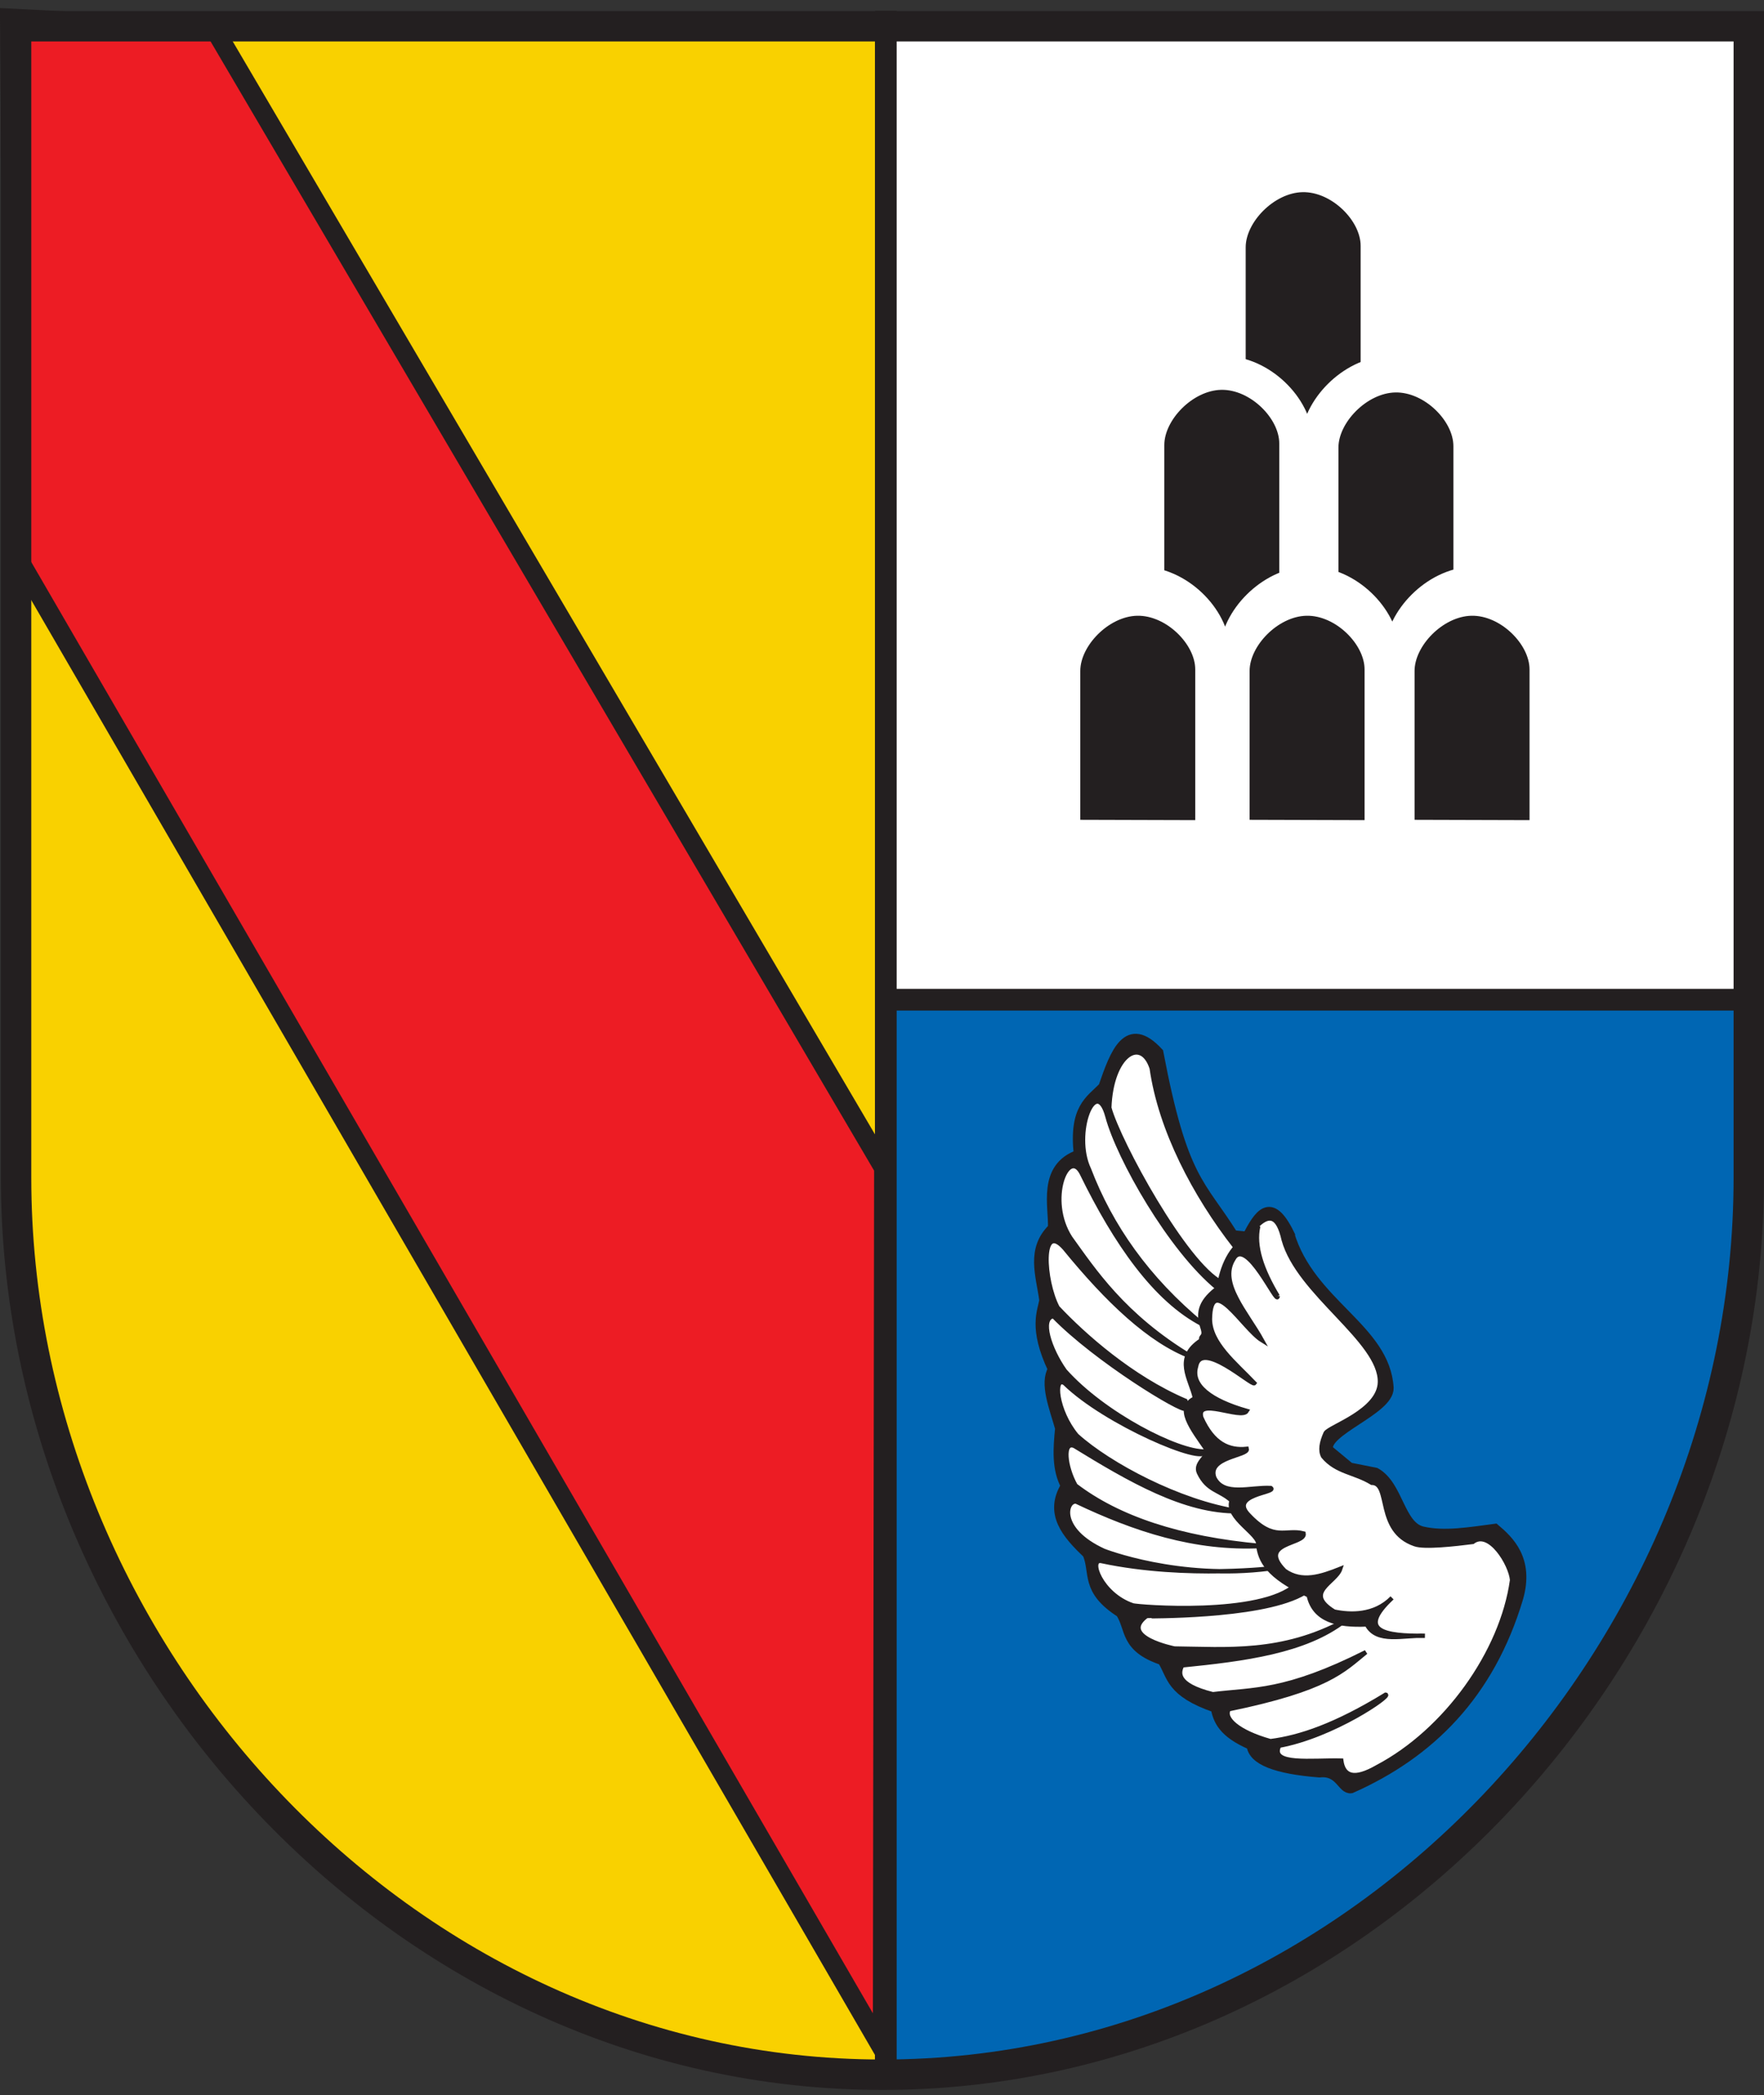 <svg xmlns:dc="http://purl.org/dc/elements/1.1/" xmlns:cc="http://creativecommons.org/ns#" xmlns:rdf="http://www.w3.org/1999/02/22-rdf-syntax-ns#" xmlns:svg="http://www.w3.org/2000/svg" xmlns="http://www.w3.org/2000/svg" xmlns:sodipodi="http://sodipodi.sourceforge.net/DTD/sodipodi-0.dtd" xmlns:inkscape="http://www.inkscape.org/namespaces/inkscape" id="svg2" inkscape:version="0.47 r22583" width="406.083" height="482.314" sodipodi:docname="aaaa.svg"><rect width="100%" height="100%" fill="#333333" stroke="none"/><defs id="defs6"><clipPath id="clipPath223-1"><path id="path225-7" d="m 404.161,505.122 0,-166.41 155.181,0 0,166.41"></path></clipPath><style id="style6-1" type="text/css"></style><style id="style2978-1" type="text/css"></style><style id="style2181-5" type="text/css"></style><style id="style2183-2" type="text/css"></style><style id="style2054-7" type="text/css"></style><style id="style1367-6" type="text/css"></style><style id="style1365-1" type="text/css"></style><clipPath id="clipPath2709-4"><path id="path2711-2" d="m 0.03,841.95 595.26,0 0,-841.92 -595.26,0 0,841.92 z"></path></clipPath><clipPath id="clipPath2703-3"><path id="path2705-2" d="m -0.138,841.445 595.276,0 0,-841.89 -595.276,0 0,841.89 z"></path></clipPath><clipPath id="clipPath223-6-6"><path id="path225-1-8" d="m 404.161,505.122 0,-166.41 155.181,0 0,166.41"></path></clipPath><style id="style6-7-5" type="text/css"></style><style id="style2978-5-7" type="text/css"></style><style id="style2181-8-6" type="text/css"></style><style id="style2183-6-1" type="text/css"></style><style id="style2054-1-8" type="text/css"></style><style id="style1367-2-9" type="text/css"></style><style id="style1365-2-2" type="text/css"></style><clipPath id="clipPath2709-2-7"><path id="path2711-3-9" d="m 0.03,841.95 595.26,0 0,-841.92 -595.26,0 0,841.92 z"></path></clipPath><clipPath id="clipPath2703-1-5"><path id="path2705-4-4" d="m -0.138,841.445 595.276,0 0,-841.89 -595.276,0 0,841.89 z"></path></clipPath><clipPath id="clipPath23"><path id="path25" d="m 0.03,841.95 595.26,0 0,-841.92 -595.26,0 0,841.92 z"></path></clipPath><clipPath id="clipPath17"><path id="path19" d="m 0,841.89 595.276,0 L 595.276,0 0,0 0,841.89 z"></path></clipPath><clipPath id="clipPath3638"><path id="path3640" d="m 0.03,841.95 595.26,0 0,-841.92 -595.26,0 0,841.92 z"></path></clipPath><clipPath id="clipPath3642"><path id="path3644" d="m 0,841.89 595.276,0 L 595.276,0 0,0 0,841.89 z"></path></clipPath><clipPath id="clipPath3381"><path id="path3383" d="m 0.03,841.95 595.26,0 0,-841.92 -595.26,0 0,841.92 z"></path></clipPath><clipPath id="clipPath3385"><path id="path3387" d="m 0,841.89 595.276,0 L 595.276,0 0,0 0,841.89 z"></path></clipPath><clipPath id="clipPath3519"><path id="path3521" d="m 0,841.89 595.276,0 L 595.276,0 0,0 0,841.89 z"></path></clipPath><clipPath id="clipPath3515"><path id="path3517" d="m 0.03,841.95 595.26,0 0,-841.92 -595.26,0 0,841.92 z"></path></clipPath><clipPath id="clipPath3654"><path id="path3656" d="m 404.161,505.122 0,-166.41 155.181,0 0,166.41"></path></clipPath><clipPath id="clipPath3337"><path id="path3339" d="m 0,841.89 595.276,0 L 595.276,0 0,0 0,841.89 z"></path></clipPath><clipPath id="clipPath3333"><path id="path3506" d="m 0.03,841.95 595.26,0 0,-841.92 -595.26,0 0,841.92 z"></path></clipPath><clipPath id="clipPath223-8"><path id="path225-8" d="m 404.161,505.122 0,-166.41 155.181,0 0,166.41"></path></clipPath><clipPath id="clipPath3499"><path id="path3501" d="m 0.03,841.95 595.26,0 0,-841.92 -595.26,0 0,841.92 z"></path></clipPath><clipPath id="clipPath3495"><path id="path3497" d="m 0,841.89 595.276,0 L 595.276,0 0,0 0,841.89 z"></path></clipPath><clipPath id="clipPath223"><path id="path225" d="m 404.161,505.122 0,-166.41 155.181,0 0,166.41"></path></clipPath><style id="style6" type="text/css"></style><style id="style2978" type="text/css"></style><style id="style2181" type="text/css"></style><style id="style2183" type="text/css"></style><style id="style2054" type="text/css"></style><style id="style1367" type="text/css"></style><style id="style1365" type="text/css"></style><clipPath id="clipPath2709"><path id="path2711" d="m 0.03,841.95 595.26,0 0,-841.92 -595.26,0 0,841.92 z"></path></clipPath><clipPath id="clipPath2703"><path id="path2705" d="m -0.138,841.445 595.276,0 0,-841.89 -595.276,0 0,841.89 z"></path></clipPath><clipPath id="clipPath223-6"><path id="path225-1" d="m 404.161,505.122 0,-166.41 155.181,0 0,166.41"></path></clipPath><style id="style6-7" type="text/css"></style><style id="style2978-5" type="text/css"></style><style id="style2181-8" type="text/css"></style><style id="style2183-6" type="text/css"></style><style id="style2054-1" type="text/css"></style><style id="style1367-2" type="text/css"></style><style id="style1365-2" type="text/css"></style><clipPath id="clipPath2709-2"><path id="path2711-3" d="m 0.03,841.95 595.26,0 0,-841.92 -595.26,0 0,841.92 z"></path></clipPath><clipPath id="clipPath2703-1"><path id="path2705-4" d="m -0.138,841.445 595.276,0 0,-841.89 -595.276,0 0,841.89 z"></path></clipPath></defs><path d="m 3.414,5.628 0,267.071 c 0,108.834 90.248,203.197 200.722,203.197 L 203.394,227.225 203.868,7.653 3.414,5.628 z" id="rect1370-1" style="fill:#f9d100;fill-opacity:1;stroke:none" sodipodi:nodetypes="cccccc"></path><path d="m 203.893,226.135 c 0,108.834 -0.384,249.942 -7e-5,249.953 102.271,2.894 199.44,-87.645 199.44,-196.479 l 0,-53.474 -199.44,0 z" id="rect1370-4-4" style="fill:#0066b3;fill-opacity:1;stroke:none" sodipodi:nodetypes="csccc"></path><rect style="fill:#ffffff;fill-opacity:1;stroke:none" id="rect3791" width="198.499" height="221.792" x="203.919" y="8.343"></rect><g transform="matrix(1.93,0,0,1.93,605.697,346.827)" id="g1372"><g transform="matrix(3.249,0,0,3.195,-708.508,-52.195)" id="g2190" style="fill-rule:evenodd"><g transform="translate(-57.864,0)" id="Layer_x0020_1"></g></g></g><path d="M 49.27,6.548 203.422,268.881 203.131,471.613 3.08,126.663 2.2,4.165 49.27,6.548 z" id="path3187" style="fill:#ed1c24;fill-opacity:1;stroke:#231f20;stroke-width:4.4;stroke-linecap:butt;stroke-linejoin:miter;stroke-miterlimit:4;stroke-opacity:1;stroke-dasharray:none" sodipodi:nodetypes="cccccc"></path><path d="m 3.702,6.045 0,265.071 c 0,108.834 88.966,206.479 199.44,206.479 110.474,0 199.44,-97.645 199.44,-206.479 l 0,-265.071 -398.881,0 z" id="rect1370-4" style="fill:none;stroke:#231f20;stroke-width:7;stroke-linecap:round;stroke-linejoin:miter;stroke-miterlimit:4;stroke-opacity:1;stroke-dasharray:none;stroke-dashoffset:0" sodipodi:nodetypes="ccsccc"></path><path style="fill:#231f20;fill-opacity:1;stroke:#231f20;stroke-width:2.4;stroke-linecap:butt;stroke-linejoin:miter;stroke-miterlimit:4;stroke-opacity:1;stroke-dasharray:none" d="m 296.767,284.064 c 4.807,16.146 22.064,21.758 22.859,35.448 0.072,5.056 -15.124,9.874 -13.914,14.245 l 4.962,4.112 5.971,1.188 c 5.268,2.935 5.476,12.295 10.802,13.53 5.023,1.165 10.92,0.152 16.695,-0.61 3.135,2.67 7.864,6.993 5.301,15.902 -6.617,22.113 -20.352,35.722 -38.429,43.73 -2.002,0.287 -2.516,-4.186 -7.288,-3.644 -9.996,-0.787 -15.292,-2.857 -15.571,-6.294 -6.69,-2.871 -7.66,-5.742 -8.282,-8.614 -10.584,-3.644 -9.907,-7.288 -12.258,-10.933 -8.787,-2.946 -7.159,-7.194 -9.607,-10.933 -8.19,-5.234 -5.738,-9.138 -7.62,-13.583 -4.819,-4.558 -8.844,-9.274 -4.969,-15.571 -2.125,-3.856 -1.8,-8.529 -1.325,-13.252 -1.407,-4.955 -3.605,-10.305 -1.656,-13.583 -4.551,-9.598 -2.364,-13.32 -1.988,-15.902 -0.769,-5.726 -3.091,-11.674 1.988,-16.564 0.219,-5.037 -2.457,-13.945 5.963,-16.896 -1.192,-10.716 2.6,-12.459 5.632,-15.571 2.727,-7.938 5.542,-15.564 12.589,-7.951 5.614,29.583 9.683,30.005 17.227,42.074 l 3.313,0.331 c 2.612,-4.944 5.267,-9.547 9.607,-0.663 z" id="path2818" sodipodi:nodetypes="cccccscccccccccccccccccccc"></path><path style="fill:#ffffff;stroke:#231f20;stroke-width:1px;stroke-linecap:butt;stroke-linejoin:miter;stroke-opacity:1" d="m 295.509,285.378 c 3.4,12.378 22.3,23.216 22.159,32.748 -0.099,6.717 -11.675,10.288 -12.497,11.771 -0.987,2.189 -1.294,4.038 -0.564,5.368 3.072,3.671 7.196,3.631 11.191,6.075 4.53,0.04 0.893,11.05 9.891,14.128 2.186,0.82 9.409,-0.024 13.347,-0.518 3.858,-2.95 8.76,5.145 9.056,8.772 -2.307,16.652 -15.306,34.771 -31.035,43.044 -5.303,3.062 -7.784,2.173 -8.292,-1.478 -6.717,-0.167 -16.561,1.229 -14.308,-3.423 12.507,-2.301 25.991,-11.659 24.539,-11.754 -11.548,7.08 -19.771,9.838 -26.537,10.701 -7.465,-2.091 -10.908,-5.263 -9.592,-7.354 22.854,-4.703 26.329,-8.897 31.572,-13.137 -18.56,9.359 -25.783,8.516 -35.242,9.685 -8.809,-2.213 -7.803,-5.145 -7.058,-6.638 14.308,-1.441 28.316,-3.209 37.444,-10.301 -14.411,7.843 -27.348,6.542 -39.207,6.42 0,0 -12.839,-2.542 -6.554,-7.392 0.124,-0.096 25.567,0.287 35.646,-4.984 5.656,-2.957 -0.905,-2.577 -1.169,-2.327 -7.869,7.425 -36.477,5.118 -37.523,4.764 -7.369,-2.495 -10.334,-10.862 -7.202,-10.196 19.751,4.201 40.706,1.463 38.673,1.725 -20.977,2.699 -38.157,-4.091 -38.157,-4.091 -10.777,-4.955 -8.702,-11.776 -6.305,-11.309 13.396,6.373 27.258,10.998 42.562,10.217 -18.902,-1.704 -32.965,-6.465 -42.75,-13.927 -2.423,-4.312 -3.074,-10.357 -0.232,-9.097 12.722,7.808 25.419,15.213 37.67,15.02 -13.534,-2.092 -29.722,-10.704 -37.179,-17.445 -4.747,-5.749 -5.422,-13.823 -2.744,-12.021 9.439,9.208 32.264,18.874 32.292,15.697 -6.145,0.223 -23.326,-8.52 -32.265,-18.554 -3.541,-5.002 -5.822,-12.061 -2.641,-12.602 9.83,10.109 29.579,22.113 30.446,21.326 0.316,-0.287 0.126,-1.001 -0.071,-1.82 -12.422,-5.302 -23.45,-15.119 -29.421,-21.481 -3.264,-6.234 -4.007,-20.004 1.617,-13.661 9.895,12.132 19.646,21.4 29.112,24.959 -15.614,-9.436 -22.426,-19.93 -27.79,-27.355 -5.626,-8.75 -0.536,-20.93 2.616,-14.867 7.881,16.142 16.965,29.196 27.842,34.792 -12.756,-10.55 -21.137,-22.558 -26.16,-35.685 -3.919,-8.264 1.567,-22.03 4.247,-12.185 2.547,9.565 14.494,30.684 25.409,39.568 8.311,6.765 2.415,-0.554 0.928,-1.296 -8.424,-4.198 -23.747,-32.382 -25.905,-40.253 0.454,-12.14 7.326,-16.517 9.766,-9.101 2.011,14.14 9.876,29.131 19.179,41.069 2.971,-0.974 8.61,-13.02 11.196,-1.601 l -1e-5,0 z" id="path2822" sodipodi:nodetypes="cscccccccccccccccccsssssscccccccccccscccccccccssccccc"></path><path style="fill:#231f20;fill-opacity:1;stroke:#231f20;stroke-width:1px;stroke-linecap:butt;stroke-linejoin:miter;stroke-opacity:1" d="m 294.113,298.343 c 0.137,2.7 -7.234,-14.094 -10.202,-8.457 -3.361,5.516 3.073,12.256 6.597,18.633 -4.31,-2.666 -11.791,-15.796 -11.971,-4.834 0.078,5.573 5.752,10.027 10.227,14.72 -0.505,0.696 -12.312,-10.158 -13.416,-3.871 -1.321,4.415 3.402,7.887 11.671,10.268 -1.249,2.064 -11.845,-3.382 -10.473,1.531 2.706,6.063 6.376,7.623 10.473,7.192 0.423,1.597 -9.219,1.814 -7.493,6.627 2.146,4.451 8.359,2.123 13.017,2.387 1.553,1.053 -9.892,1.442 -5.004,6.311 5.815,6.142 8.438,3.051 12.563,4.156 0.505,2.516 -10.869,1.997 -4.369,8.59 3.972,2.801 8.372,1.319 12.801,-0.448 -1.051,3.192 -8.608,5.408 -1.406,9.837 3.656,0.777 9.23,1.007 13.327,-3.15 -8.247,7.724 -1.678,8.82 7.56,8.723 -4.84,-0.235 -11.07,1.845 -13.375,-2.617 -6.817,0.327 -12.116,-0.992 -13.375,-6.687 -9.632,-4.452 -11.178,-8.096 -11.63,-11.63 0.526,-2.367 -7.562,-6.261 -6.106,-10.176 -2.786,-2.52 -5.52,-2.232 -7.513,-6.393 -0.987,-2.06 1.631,-3.487 1.989,-5.005 -3.74,-5.358 -7.426,-10.007 -2.908,-12.153 -0.991,-4.545 -4.898,-9.262 1.454,-13.375 -0.291,-1.172 1.064,-0.583 0.265,-2.936 -1.262,-3.715 -0.208,-6.302 3.806,-9.275 0.554,-4.362 2.693,-9.614 6.687,-11.34 l 2.338,-2.696 c -1.054,4.594 0.873,10.083 4.465,16.071 z" id="path2820" sodipodi:nodetypes="ccccccccccccccccccccccscccscccc"></path><path style="fill:#231f20;fill-opacity:1;stroke:none" d="m 286.763,95.21 26.464,0.077 0,-38.699 c 0,-5.805 -6.707,-12.495 -13.369,-12.352 -6.57,0.141 -13.095,6.928 -13.095,12.697 l 0,38.276 0,-3e-5 z" id="path4004-5-1-5-6" sodipodi:nodetypes="cccsccc"></path><g id="g4256" transform="translate(-28.558,-26.635)"><path sodipodi:nodetypes="cccsccc" id="path4004-27" d="m 296.891,163.048 26.464,0.077 0,-34.699 c 0,-5.805 -6.707,-12.495 -13.369,-12.352 -6.57,0.141 -13.095,6.928 -13.095,12.697 l 0,34.276 0,-3e-5 z" style="fill:#231f20;fill-opacity:1;stroke:#ffffff;stroke-width:15;stroke-linecap:butt;stroke-linejoin:miter;stroke-miterlimit:4;stroke-opacity:1;stroke-dasharray:none"></path><path sodipodi:nodetypes="cccsccc" id="path4004-5-1-5-6-2" d="m 296.59,171.35 26.464,0.077 0,-42.699 c 0,-5.805 -6.707,-12.495 -13.369,-12.352 -6.57,0.141 -13.095,6.928 -13.095,12.697 l 0,42.276 0,-3e-5 z" style="fill:#231f20;fill-opacity:1;stroke:none"></path></g><path style="fill:#231f20;fill-opacity:1;stroke:#ffffff;stroke-width:15;stroke-linecap:butt;stroke-linejoin:miter;stroke-miterlimit:4;stroke-opacity:1;stroke-dasharray:none" d="m 306.91,136.413 26.464,0.077 0,-34.699 c 0,-5.805 -6.707,-12.495 -13.369,-12.352 -6.57,0.141 -13.095,6.928 -13.095,12.697 l 0,34.276 0,-3e-5 z" id="path4004-27-3" sodipodi:nodetypes="cccsccc"></path><path style="fill:#231f20;fill-opacity:1;stroke:none" d="m 308.116,143.317 26.464,0.077 0,-40.699 c 0,-5.805 -6.707,-12.495 -13.369,-12.352 -6.57,0.141 -13.095,6.928 -13.095,12.697 l 0,40.276 0,-3e-5 z" id="path4004-5-1-5-6-1" sodipodi:nodetypes="cccsccc"></path><path style="fill:#231f20;fill-opacity:1;stroke:#ffffff;stroke-width:15;stroke-linecap:butt;stroke-linejoin:miter;stroke-miterlimit:4;stroke-opacity:1;stroke-dasharray:none" d="m 249.246,184.906 26.464,0.077 0,-34.699 c 0,-5.805 -6.707,-12.495 -13.369,-12.352 -6.57,0.141 -13.095,6.928 -13.095,12.697 l 0,34.276 0,-3e-5 z" id="path4004" sodipodi:nodetypes="cccsccc"></path><path style="fill:#231f20;fill-opacity:1;stroke:none" d="m 248.689,188.719 26.464,0.077 0,-34.699 c 0,-5.805 -6.707,-12.495 -13.369,-12.352 -6.57,0.141 -13.095,6.928 -13.095,12.697 l 0,34.276 0,-3e-5 z" id="path4004-5-1-5" sodipodi:nodetypes="cccsccc"></path><path style="fill:#231f20;fill-opacity:1;stroke:#ffffff;stroke-width:15;stroke-linecap:butt;stroke-linejoin:miter;stroke-miterlimit:4;stroke-opacity:1;stroke-dasharray:none" d="m 288.225,184.906 26.464,0.077 0,-34.699 c 0,-5.805 -6.707,-12.495 -13.369,-12.352 -6.57,0.141 -13.095,6.928 -13.095,12.697 l 0,34.276 0,-3e-5 z" id="path4004-2" sodipodi:nodetypes="cccsccc"></path><path style="fill:#231f20;fill-opacity:1;stroke:none" d="m 287.667,188.719 26.464,0.077 0,-34.699 c 0,-5.805 -6.707,-12.495 -13.369,-12.352 -6.57,0.141 -13.095,6.928 -13.095,12.697 l 0,34.276 0,-3e-5 z" id="path4004-5-1-5-2" sodipodi:nodetypes="cccsccc"></path><path style="fill:#231f20;fill-opacity:1;stroke:#ffffff;stroke-width:15;stroke-linecap:butt;stroke-linejoin:miter;stroke-miterlimit:4;stroke-opacity:1;stroke-dasharray:none" d="m 326.199,184.906 26.464,0.077 0,-34.699 c 0,-5.805 -6.707,-12.495 -13.369,-12.352 -6.57,0.141 -13.095,6.928 -13.095,12.697 l 0,34.276 0,-3e-5 z" id="path4004-6" sodipodi:nodetypes="cccsccc"></path><path style="fill:#231f20;fill-opacity:1;stroke:none" d="m 325.642,188.719 26.464,0.077 0,-34.699 c 0,-5.805 -6.707,-12.495 -13.369,-12.352 -6.57,0.141 -13.095,6.928 -13.095,12.697 l 0,34.276 0,-3e-5 z" id="path4004-5-1-5-8" sodipodi:nodetypes="cccsccc"></path><path style="fill:none;stroke:#231f20;stroke-width:5;stroke-linecap:butt;stroke-linejoin:miter;stroke-miterlimit:4;stroke-opacity:1;stroke-dasharray:none" d="m 203.919,2.5 0,477.314" id="path4481"></path><path style="fill:none;stroke:#231f20;stroke-width:5;stroke-linecap:butt;stroke-linejoin:miter;stroke-miterlimit:4;stroke-opacity:1;stroke-dasharray:none" d="m 203.919,230.135 199.203,0" id="path4483"></path></svg>